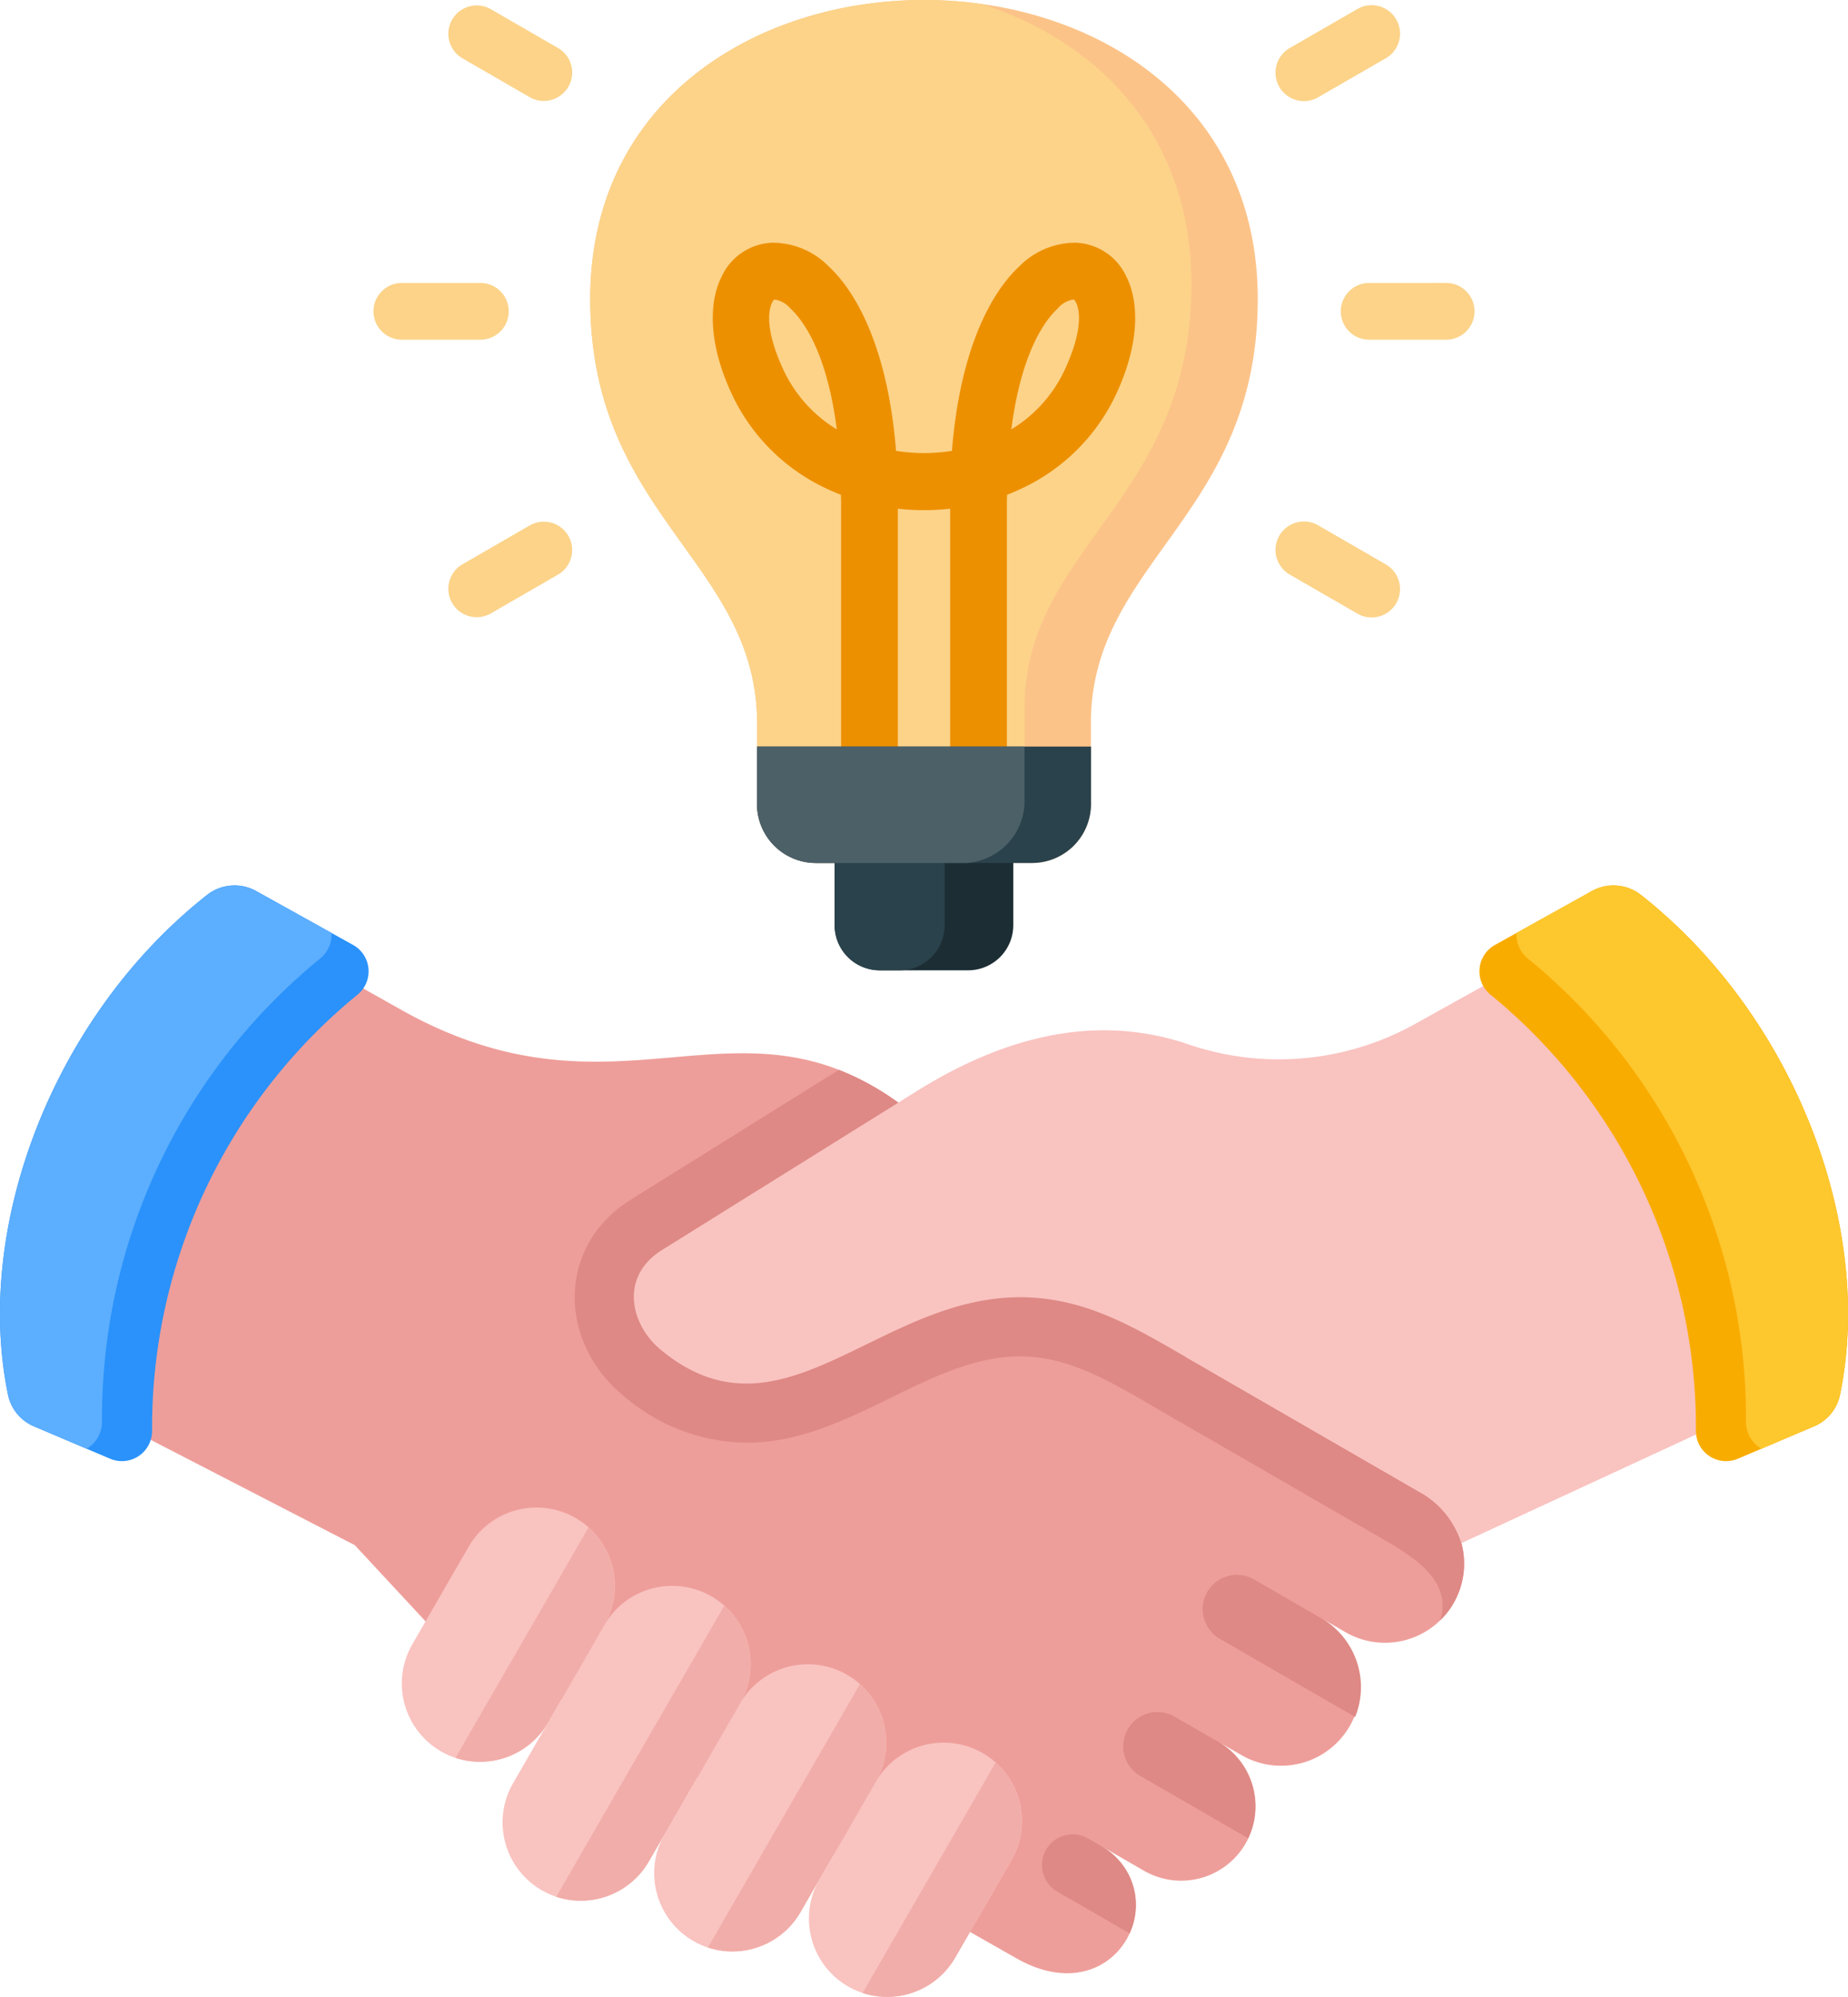 <svg xmlns="http://www.w3.org/2000/svg" width="92.565" height="100" viewBox="0 0 92.565 100"><g transform="translate(-29.001 -10.769)"><g transform="translate(29.001 55.11)"><path d="M88.734,287.047l3.959,2.251c5.11,2.95,8.2-3.323,4.206-5.647l2.223,1.283a3.727,3.727,0,0,0,3.739-6.449l1.189.686a3.969,3.969,0,0,0,3.984-6.865l0,0,1.181.682a3.962,3.962,0,0,0,5.811-4.462,4.455,4.455,0,0,0-1.843-2.411l-11.925-6.885A145.249,145.249,0,0,1,86.822,246.47c-8.19-5.887-14.085,1.436-24.921-4.658l-7.708-4.335c-6.878,5.6-10.781,12.618-8.362,24.055l13.765,7.1,3.548,3.818,25.589,14.6Z" transform="translate(-41.827 -235.595)" fill="#ee9e9a" fill-rule="evenodd"/><path d="M213.537,301.115a3.929,3.929,0,0,0,.672-.862,3.986,3.986,0,0,0,.39-3.01,4.454,4.454,0,0,0-1.843-2.411l-11.925-6.885a145.274,145.274,0,0,1-14.439-12.763,13.387,13.387,0,0,0-2.975-1.639L173,280.041c-3.732,2.327-3.64,7.12-.4,9.8a9.521,9.521,0,0,0,6.546,2.37c4.936-.192,8.828-4.29,13.305-4.317,2.555-.015,4.766,1.386,6.9,2.618l11.788,6.806c1.009.645,3.015,1.79,2.4,3.8Z" transform="translate(-141.398 -264.309)" fill="#de8985" fill-rule="evenodd"/><path d="M287.294,461.521a1.538,1.538,0,0,0-1.538,2.664l3.62,2.09a3.383,3.383,0,0,0-1.51-4.423l-.573-.331Z" transform="translate(-232.795 -413.795)" fill="#de8985" fill-rule="evenodd"/><path d="M307.527,431.5a1.717,1.717,0,0,0-1.717,2.974l5.4,3.118a3.744,3.744,0,0,0-1.489-4.825l-2.2-1.267Z" transform="translate(-248.69 -389.875)" fill="#de8985" fill-rule="evenodd"/><path d="M330.433,399.773l-3.389-1.957a1.717,1.717,0,1,0-1.717,2.974l6.779,3.914A3.988,3.988,0,0,0,330.433,399.773Z" transform="translate(-264.227 -363.061)" fill="#de8985" fill-rule="evenodd"/><g transform="translate(20.13 1.882)"><path d="M128.253,387.924a3.924,3.924,0,1,0,6.8,3.924l2.82-4.885a3.924,3.924,0,0,0-6.8-3.924l-2.82,4.885Z" transform="translate(-127.73 -351.802)" fill="#f9c3c0" fill-rule="evenodd"/><path d="M228.262,445.664a3.924,3.924,0,1,0,6.8,3.924l2.82-4.885a3.924,3.924,0,0,0-6.8-3.924l-2.82,4.885Z" transform="translate(-207.348 -397.769)" fill="#f9c3c0" fill-rule="evenodd"/><path d="M190.255,428.065a3.924,3.924,0,1,0,6.8,3.924l3.772-6.534a3.924,3.924,0,0,0-6.8-3.924Z" transform="translate(-177.091 -382.446)" fill="#f9c3c0" fill-rule="evenodd"/><path d="M153,410.2a3.924,3.924,0,1,0,6.8,3.924l4.572-7.919a3.924,3.924,0,0,0-6.8-3.924L153,410.2Z" transform="translate(-147.43 -367.123)" fill="#f9c3c0" fill-rule="evenodd"/><path d="M241.29,261.532l-15.123,7a4.455,4.455,0,0,0-1.843-2.411L212.4,259.233c-2.606-1.5-5.118-3.034-8.4-3.015-7.137.042-11.932,7.606-17.943,2.628-1.513-1.253-2.08-3.658.078-5l12.751-7.95c4.254-2.652,8.832-3.917,13.481-2.384a14.039,14.039,0,0,0,11.593-1.044l8.967-4.988a21.569,21.569,0,0,1,8.362,24.055Z" transform="translate(-173.095 -237.477)" fill="#f9c3c0" fill-rule="evenodd"/></g><path d="M409.171,255.349l-3.789,1.609a1.511,1.511,0,0,1-2.1-1.376,28,28,0,0,0-10.306-21.877,1.511,1.511,0,0,1,.239-2.477l4.832-2.687a2.228,2.228,0,0,1,2.506.2c7.642,6.028,11.678,16.544,9.956,24.974a2.206,2.206,0,0,1-1.335,1.633Z" transform="translate(-318.334 -228.247)" fill="#f9ac00" fill-rule="evenodd"/><path d="M416.421,255.348l-2.61,1.109-.046-.029a1.561,1.561,0,0,1-.725-1.325,29.692,29.692,0,0,0-10.927-23.194,1.555,1.555,0,0,1-.57-1.282l3.751-2.086a2.228,2.228,0,0,1,2.506.2c7.642,6.028,11.679,16.544,9.956,24.974a2.206,2.206,0,0,1-1.335,1.633Z" transform="translate(-325.584 -228.247)" fill="#fdc72e" fill-rule="evenodd"/><path d="M30.73,255.349l3.789,1.609a1.511,1.511,0,0,0,2.1-1.376,28,28,0,0,1,10.306-21.877,1.511,1.511,0,0,0-.238-2.477l-4.832-2.687a2.228,2.228,0,0,0-2.506.2c-7.642,6.028-11.679,16.544-9.956,24.974a2.207,2.207,0,0,0,1.335,1.633Z" transform="translate(-29.001 -228.247)" fill="#2a92fa" fill-rule="evenodd"/><path d="M30.731,255.348l2.61,1.109.046-.029a1.561,1.561,0,0,0,.725-1.325,29.692,29.692,0,0,1,10.927-23.194,1.555,1.555,0,0,0,.57-1.282l-3.751-2.086a2.228,2.228,0,0,0-2.506.2c-7.642,6.028-11.679,16.544-9.956,24.974a2.206,2.206,0,0,0,1.335,1.633Z" transform="translate(-29.002 -228.247)" fill="#5caeff" fill-rule="evenodd"/><path d="M140.916,397.474a3.944,3.944,0,0,0,4.631-1.763l2.82-4.885a3.94,3.94,0,0,0-.789-4.892l-6.663,11.54Z" transform="translate(-118.098 -353.783)" fill="#f1ada9" fill-rule="evenodd"/><path d="M240.924,455.215a3.944,3.944,0,0,0,4.631-1.763l2.82-4.885a3.939,3.939,0,0,0-.789-4.892l-6.663,11.54Z" transform="translate(-197.715 -399.751)" fill="#f1ada9" fill-rule="evenodd"/><path d="M202.919,437.616a3.944,3.944,0,0,0,4.631-1.763l3.772-6.534a3.94,3.94,0,0,0-.789-4.892Z" transform="translate(-167.459 -384.428)" fill="#f1ada9" fill-rule="evenodd"/><path d="M165.661,419.754A3.944,3.944,0,0,0,170.287,418l4.577-7.928a3.94,3.94,0,0,0-.789-4.892Z" transform="translate(-137.798 -369.105)" fill="#f1ada9" fill-rule="evenodd"/></g><path d="M182.359,51.042a2.951,2.951,0,0,0,2.942,2.942h10.834a2.951,2.951,0,0,0,2.942-2.942V47c0-8.1,8.359-10.372,8.359-21.255,0-9.985-8.359-14.977-16.719-14.977S174,15.761,174,25.746C174,36.629,182.359,38.9,182.359,47Z" transform="translate(-115.435)" fill="#fcc389" fill-rule="evenodd"/><path d="M182.359,51.042a2.951,2.951,0,0,0,2.942,2.942h7.512a2.951,2.951,0,0,0,2.942-2.942v-4.8c0-8.1,8.359-10.373,8.359-21.255,0-7.456-4.661-12.128-10.5-14.016a20.831,20.831,0,0,0-2.893-.2C182.359,10.77,174,15.762,174,25.747,174,36.63,182.359,38.9,182.359,47v4.04Z" transform="translate(-115.435 -0.001)" fill="#fcd389" fill-rule="evenodd"/><path d="M215.992,96.275V83.714a11.752,11.752,0,0,1-2.619,0V96.275H210.53V83.393c0-.125-.007-.251-.008-.376q-.332-.129-.654-.279a9.8,9.8,0,0,1-4.813-4.766c-1.186-2.543-1.158-4.615-.5-5.9a2.912,2.912,0,0,1,2.5-1.678,3.948,3.948,0,0,1,2.863,1.193c1.517,1.413,2.979,4.373,3.364,9.23a8.934,8.934,0,0,0,2.8,0c.385-4.857,1.847-7.817,3.364-9.23a3.948,3.948,0,0,1,2.863-1.193,2.912,2.912,0,0,1,2.5,1.678c.656,1.281.683,3.353-.5,5.9a9.8,9.8,0,0,1-4.813,4.766q-.322.15-.654.279c0,.124-.008.249-.008.376V96.275h-2.843Zm5.4-22.6c-.977.91-1.923,2.839-2.334,6.065a6.881,6.881,0,0,0,2.669-2.974c.774-1.66.858-2.813.558-3.4-.042-.081-.083-.126-.115-.128a1.27,1.27,0,0,0-.778.435Zm-13.747,3.091a6.88,6.88,0,0,0,2.669,2.974c-.411-3.226-1.357-5.155-2.334-6.065a1.269,1.269,0,0,0-.778-.435c-.032,0-.073.046-.115.128-.3.585-.216,1.739.558,3.4Z" transform="translate(-139.399 -47.469)" fill="#ed9000" fill-rule="evenodd"/><path d="M170.155,12.31a1.424,1.424,0,1,1,1.427,2.464L168.243,16.7a1.424,1.424,0,1,1-1.427-2.464Zm-44.783,2.464a1.421,1.421,0,1,1,1.416-2.464l3.339,1.928a1.421,1.421,0,1,1-1.416,2.464Zm1.416,27.782a1.421,1.421,0,1,1-1.416-2.464l3.339-1.928a1.421,1.421,0,1,1,1.416,2.464Zm-4.43-13.7a1.422,1.422,0,1,1,0-2.843h3.855a1.422,1.422,0,1,1,0,2.843h-3.855Zm49.224,11.237a1.424,1.424,0,1,1-1.427,2.464l-3.339-1.928a1.424,1.424,0,1,1,1.427-2.464Zm3.008-14.08a1.422,1.422,0,1,1,0,2.843h-3.855a1.422,1.422,0,0,1,0-2.843Z" transform="translate(-73.19 -1.074)" fill="#fcd389" fill-rule="evenodd"/><path d="M243,212.608v5.185a2.261,2.261,0,0,1-2.254,2.254h-4.443a2.261,2.261,0,0,1-2.254-2.254v-5.185Z" transform="translate(-163.244 -160.686)" fill="#1c2d34" fill-rule="evenodd"/><path d="M237.308,220.047h-1a2.261,2.261,0,0,1-2.254-2.254v-5.185h5.509v5.185a2.261,2.261,0,0,1-2.254,2.254Z" transform="translate(-163.244 -160.686)" fill="#2a424b" fill-rule="evenodd"/><path d="M231.7,197.022a2.954,2.954,0,0,1-2.945,2.945H217.914a2.953,2.953,0,0,1-2.945-2.945v-2.886H231.7v2.886Z" transform="translate(-148.051 -145.98)" fill="#2a424b" fill-rule="evenodd"/><path d="M225.427,199.967h-7.513a2.953,2.953,0,0,1-2.945-2.945v-2.886h13.4v2.591a3.112,3.112,0,0,1-2.945,3.24Z" transform="translate(-148.051 -145.98)" fill="#4c6068" fill-rule="evenodd"/></g></svg>